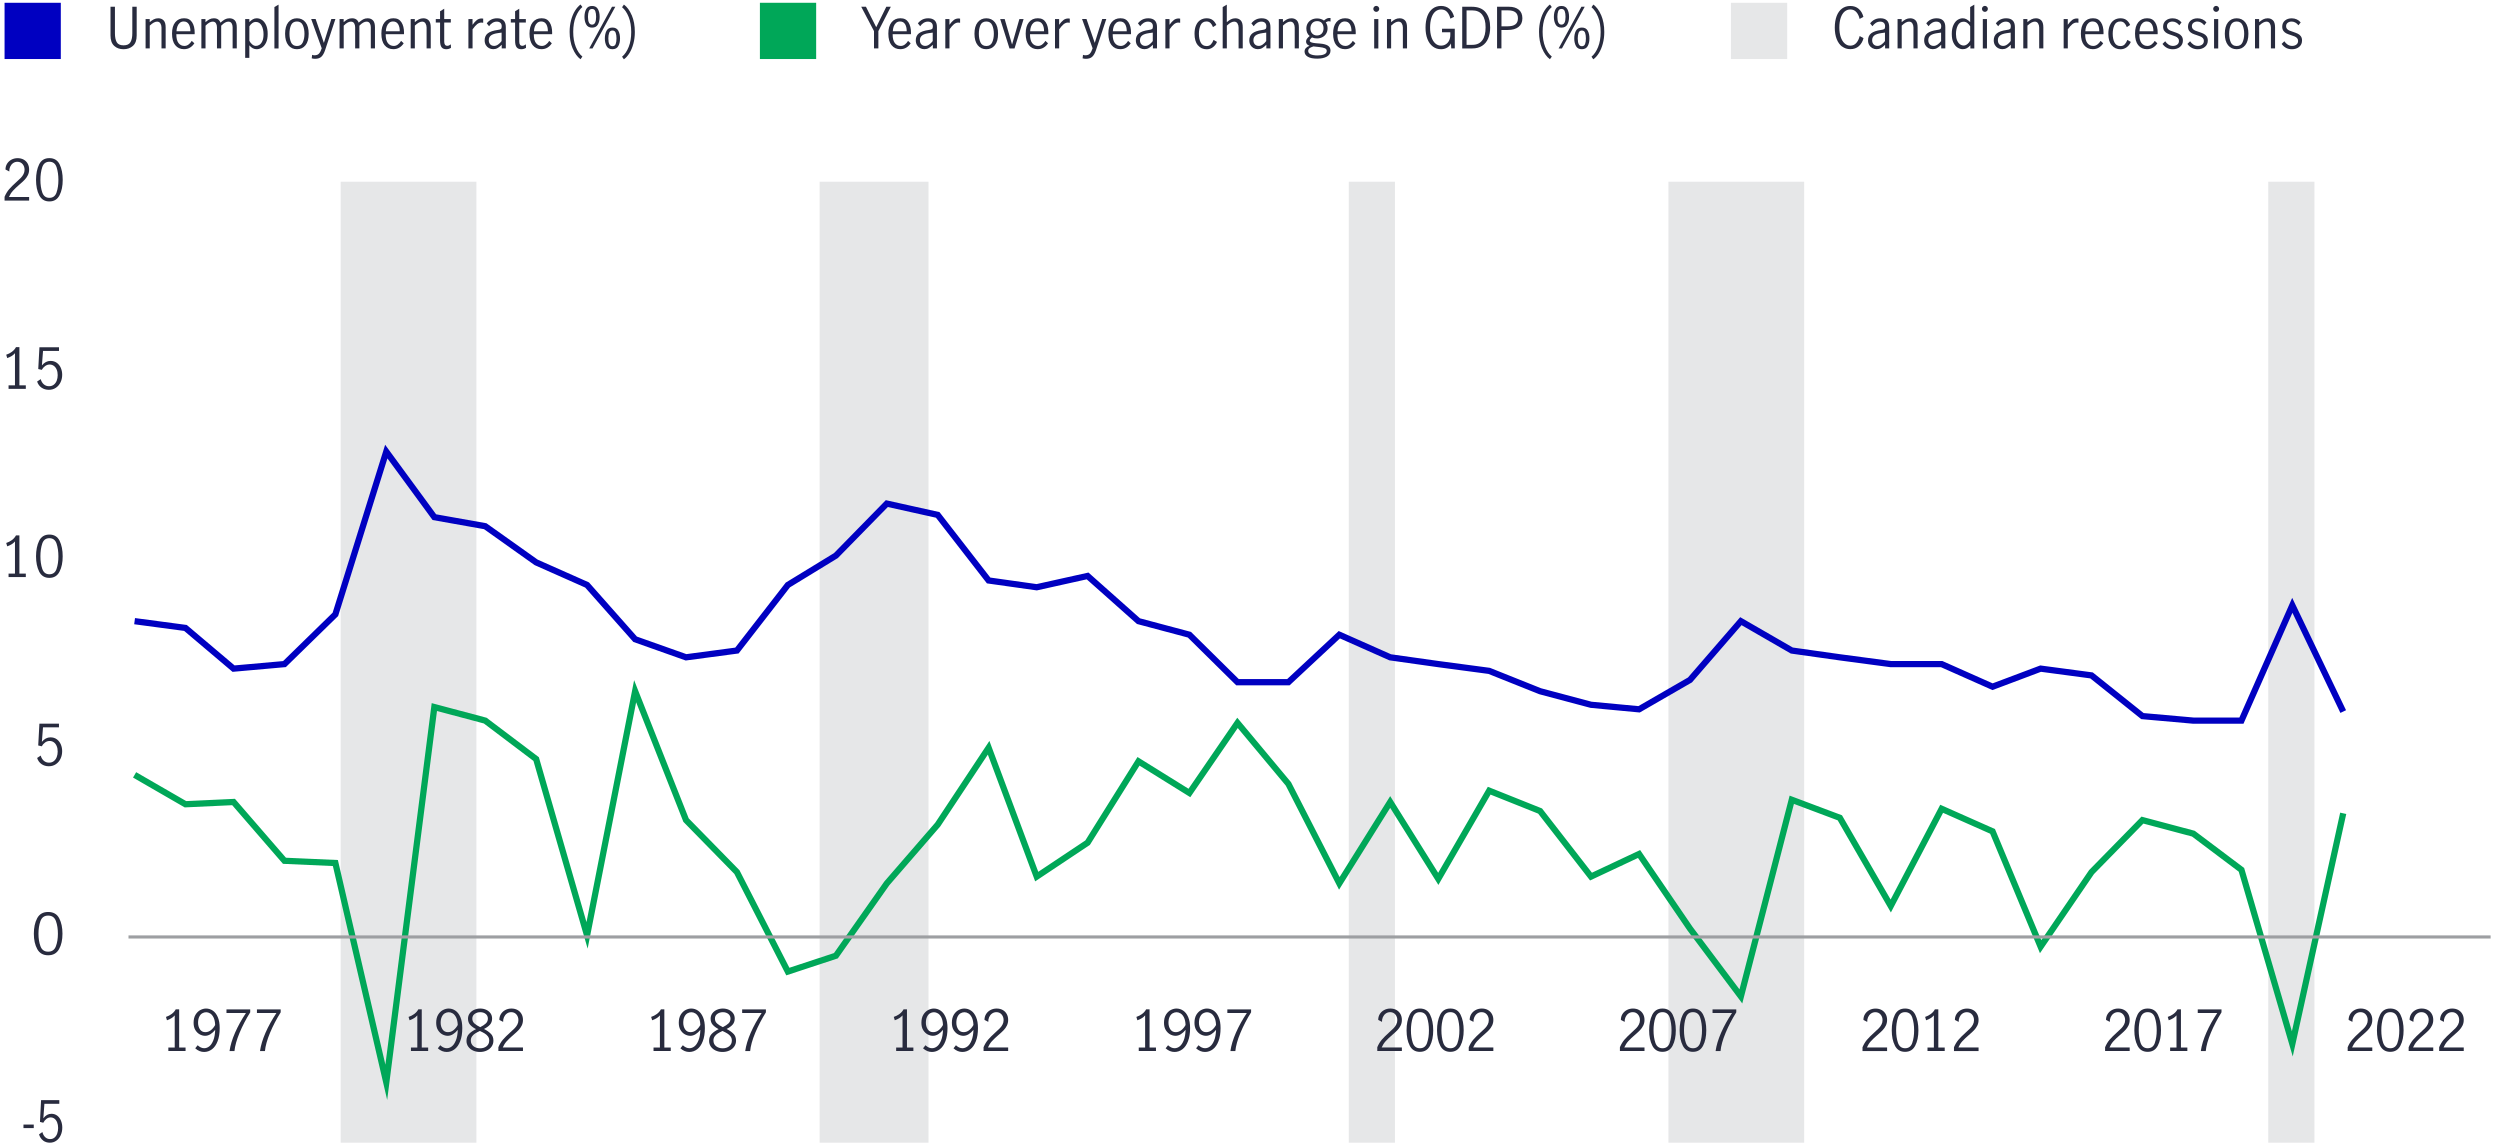 <?xml version="1.0" encoding="UTF-8"?><svg xmlns="http://www.w3.org/2000/svg" viewBox="0 0 800 367.38"><defs><style>.cls-1,.cls-2,.cls-3,.cls-4{fill:none;}.cls-2{stroke:#9d9fa2;stroke-linejoin:round;}.cls-5{fill:#00a758;}.cls-6{fill:#0000c1;}.cls-7{fill:#e6e7e8;}.cls-8{fill:#282b3e;}.cls-3{stroke:#00a758;}.cls-3,.cls-4{stroke-miterlimit:10;stroke-width:2px;}.cls-4{stroke:#0000c1;}</style></defs><g id="Chart_2"><rect class="cls-7" x="109.02" y="58.15" width="43.43" height="307.51"/><rect class="cls-7" x="533.9" y="58.15" width="43.43" height="307.51"/><rect class="cls-7" x="262.28" y="58.15" width="34.84" height="307.51"/><rect class="cls-7" x="431.61" y="58.15" width="14.78" height="307.51"/><rect class="cls-7" x="725.84" y="58.15" width="14.78" height="307.51"/><g><rect class="cls-1" x="33.56" y="62.41" width="740.25" height="295.15"/><polyline class="cls-4" points="43.07 198.77 59.35 200.94 74.74 213.96 91.03 212.51 107.32 196.6 123.61 144.51 138.99 165.49 155.28 168.39 171.57 179.96 187.86 187.19 203.24 204.56 219.53 210.34 235.82 208.17 252.11 187.19 267.49 177.79 283.78 161.15 300.07 164.77 316.36 185.75 331.75 187.92 348.03 184.3 364.32 198.77 380.61 203.11 396 218.3 412.29 218.3 428.58 203.11 444.86 210.34 460.25 212.51 476.54 214.68 492.83 221.19 509.12 225.53 524.5 226.98 540.79 217.58 557.08 198.77 573.37 208.17 588.75 210.34 605.04 212.51 621.33 212.51 637.62 219.75 653 213.96 669.29 216.13 685.58 229.15 701.87 230.6 717.26 230.6 733.54 193.7 749.83 227.7"/><polyline class="cls-3" points="43.07 247.96 59.35 257.36 74.74 256.64 91.03 275.45 107.32 276.17 123.61 346.34 138.99 226.26 155.28 230.6 171.57 242.9 187.86 299.32 203.24 221.19 219.53 262.43 235.82 279.07 252.11 310.9 267.49 305.83 283.78 282.68 300.07 263.87 316.36 239.28 331.75 280.51 348.03 269.66 364.32 243.62 380.61 253.75 396 231.32 412.29 250.85 428.58 282.68 444.86 256.64 460.25 281.24 476.54 253.02 492.83 259.53 509.12 280.51 524.5 273.28 540.79 297.15 557.08 318.85 573.37 255.92 588.75 261.7 605.04 289.92 621.33 258.81 637.62 266.04 653 302.94 669.29 279.07 685.58 262.43 701.87 266.77 717.26 278.34 733.54 334.04 749.83 260.26"/></g></g><g id="Chart_1"><g><path class="cls-8" d="M2.94,60.54c.59-.68,1.35-1.44,2.28-2.27,.61-.54,1.09-.99,1.44-1.35,.35-.36,.64-.76,.86-1.19,.23-.43,.34-.9,.34-1.4,0-.72-.21-1.33-.63-1.82-.42-.49-.98-.74-1.67-.74-.53,0-.99,.15-1.39,.44-.4,.29-.71,.68-.92,1.15-.21,.47-.3,.98-.28,1.52l-1.21-.63c-.01-.67,.15-1.28,.49-1.84,.34-.55,.8-.99,1.39-1.31s1.26-.49,1.99-.49,1.41,.16,1.97,.48c.56,.32,.98,.75,1.28,1.3,.29,.55,.44,1.17,.44,1.85s-.14,1.28-.41,1.83c-.28,.55-.62,1.03-1.03,1.46-.41,.43-.97,.94-1.67,1.54-.85,.73-1.54,1.39-2.07,1.97-.53,.58-.95,1.25-1.28,2.01h6.46v1.15H1.46v-1.22c.4-.95,.89-1.76,1.48-2.45Z"/><path class="cls-8" d="M12.55,62.48c-.68-1.32-1.02-2.96-1.02-4.91s.33-3.62,.99-4.96c.66-1.34,1.75-2.01,3.28-2.01s2.63,.67,3.29,2.01c.65,1.34,.98,2.99,.98,4.96s-.34,3.59-1.02,4.91c-.68,1.32-1.76,1.98-3.25,1.98s-2.57-.66-3.25-1.98Zm5.55-.91c.4-1.16,.59-2.49,.59-4s-.2-2.87-.58-4.05c-.39-1.18-1.16-1.76-2.31-1.76s-1.91,.59-2.29,1.76c-.39,1.18-.58,2.53-.58,4.05s.2,2.85,.59,4c.4,1.16,1.16,1.74,2.29,1.74s1.91-.58,2.3-1.74Z"/></g><g><path class="cls-8" d="M4.79,123.32v-10.3c-.56,.67-1.39,1.19-2.48,1.57l-.32-1.08c.67-.22,1.28-.53,1.84-.95s.98-.9,1.28-1.47h1.1v12.22h2.05v1.12H2.74v-1.12h2.05Z"/><path class="cls-8" d="M13.28,124.04c-.66-.46-1.13-1.11-1.4-1.95l1.15-.77c.18,.7,.51,1.25,.98,1.66,.47,.41,1.03,.61,1.67,.61s1.13-.17,1.55-.5c.42-.34,.73-.77,.93-1.31,.2-.54,.3-1.12,.3-1.73,0-.7-.11-1.3-.34-1.82-.23-.52-.54-.91-.93-1.18-.39-.27-.83-.4-1.3-.4-.53,0-1.01,.16-1.46,.49-.44,.32-.8,.73-1.06,1.22l-1.13-.27,.38-6.97h6.26v1.17h-5.11l-.36,4.64c.78-.96,1.7-1.44,2.75-1.44,.79,0,1.47,.21,2.03,.62,.56,.41,.99,.96,1.28,1.64,.29,.68,.43,1.4,.43,2.17,0,.86-.17,1.67-.52,2.4-.35,.74-.85,1.33-1.49,1.76-.65,.44-1.4,.66-2.27,.66s-1.66-.23-2.32-.69Z"/></g><path class="cls-8" d="M13.28,244.5c-.66-.46-1.13-1.11-1.4-1.95l1.15-.77c.18,.7,.51,1.25,.98,1.66,.47,.41,1.03,.61,1.67,.61s1.13-.17,1.55-.5c.42-.34,.73-.77,.93-1.31s.3-1.12,.3-1.73c0-.7-.11-1.3-.34-1.82-.23-.52-.54-.91-.93-1.18-.39-.27-.83-.4-1.31-.4-.53,0-1.01,.16-1.46,.49-.44,.32-.8,.73-1.06,1.22l-1.13-.27,.38-6.97h6.26v1.17h-5.11l-.36,4.64c.78-.96,1.7-1.44,2.75-1.44,.79,0,1.47,.21,2.03,.62,.56,.41,.99,.96,1.28,1.64,.29,.68,.43,1.4,.43,2.17,0,.86-.17,1.67-.52,2.4-.35,.74-.85,1.33-1.49,1.76-.65,.44-1.4,.66-2.27,.66s-1.66-.23-2.32-.69Z"/><g><path class="cls-8" d="M4.79,183.56v-10.3c-.56,.67-1.39,1.19-2.48,1.57l-.32-1.08c.67-.22,1.28-.53,1.84-.95,.55-.41,.98-.9,1.28-1.47h1.1v12.22h2.05v1.12H2.74v-1.12h2.05Z"/><path class="cls-8" d="M12.55,182.94c-.68-1.32-1.02-2.96-1.02-4.91s.33-3.62,.99-4.96c.66-1.34,1.75-2.01,3.28-2.01s2.63,.67,3.28,2.01c.65,1.34,.98,2.99,.98,4.96s-.34,3.59-1.02,4.91c-.68,1.32-1.76,1.98-3.25,1.98s-2.57-.66-3.25-1.98Zm5.55-.91c.4-1.16,.59-2.49,.59-4s-.2-2.87-.58-4.05c-.39-1.18-1.16-1.76-2.31-1.76s-1.91,.59-2.29,1.76c-.39,1.18-.58,2.53-.58,4.05s.2,2.85,.59,4c.4,1.16,1.16,1.74,2.29,1.74s1.91-.58,2.3-1.74Z"/></g><g><path class="cls-8" d="M7.51,359.86h3.29v1.13h-3.29v-1.13Z"/><path class="cls-8" d="M13.8,364.96c-.62-.46-1.05-1.11-1.31-1.95l1.07-.77c.17,.7,.47,1.25,.91,1.66,.44,.41,.96,.61,1.55,.61s1.05-.17,1.44-.5c.39-.34,.68-.77,.86-1.31s.28-1.12,.28-1.73c0-.7-.11-1.3-.32-1.82-.21-.52-.5-.91-.86-1.18-.36-.27-.77-.4-1.22-.4-.49,0-.95,.16-1.36,.49-.41,.32-.74,.73-.99,1.22l-1.06-.27,.35-6.97h5.84v1.17h-4.77l-.34,4.64c.73-.96,1.58-1.44,2.57-1.44,.74,0,1.37,.21,1.9,.62,.53,.41,.92,.96,1.19,1.64,.27,.68,.4,1.4,.4,2.17,0,.86-.16,1.67-.49,2.4-.32,.74-.79,1.33-1.39,1.76-.6,.44-1.31,.66-2.11,.66s-1.55-.23-2.16-.69Z"/></g><g><path class="cls-8" d="M519.86,332.66c.59-.68,1.35-1.44,2.28-2.27,.61-.54,1.09-.99,1.44-1.35,.35-.36,.64-.76,.86-1.19,.23-.43,.34-.9,.34-1.4,0-.72-.21-1.33-.63-1.82s-.98-.74-1.67-.74c-.53,0-.99,.15-1.39,.44-.4,.29-.71,.68-.92,1.15-.21,.47-.3,.98-.28,1.52l-1.21-.63c-.01-.67,.15-1.28,.49-1.84s.8-.99,1.39-1.31c.59-.32,1.26-.49,1.99-.49s1.41,.16,1.97,.48c.56,.32,.98,.75,1.28,1.31s.44,1.17,.44,1.85-.14,1.28-.41,1.83c-.28,.55-.62,1.03-1.03,1.46s-.97,.94-1.67,1.54c-.85,.73-1.54,1.39-2.07,1.97s-.95,1.25-1.28,2.01h6.46v1.15h-7.87v-1.22c.4-.95,.89-1.76,1.48-2.45Z"/><path class="cls-8" d="M528.75,334.61c-.68-1.32-1.02-2.96-1.02-4.91s.33-3.62,.99-4.96,1.75-2.01,3.28-2.01,2.63,.67,3.28,2.01c.65,1.34,.98,2.99,.98,4.96s-.34,3.59-1.02,4.91c-.68,1.32-1.76,1.98-3.25,1.98s-2.57-.66-3.25-1.98Zm5.55-.91c.4-1.16,.59-2.49,.59-4s-.2-2.87-.58-4.05c-.39-1.18-1.16-1.76-2.31-1.76s-1.91,.59-2.29,1.76c-.39,1.18-.58,2.53-.58,4.05s.2,2.85,.59,4c.4,1.16,1.16,1.74,2.29,1.74s1.91-.58,2.3-1.74Z"/><path class="cls-8" d="M538.5,334.61c-.68-1.32-1.02-2.96-1.02-4.91s.33-3.62,.99-4.96,1.75-2.01,3.28-2.01,2.63,.67,3.28,2.01c.65,1.34,.98,2.99,.98,4.96s-.34,3.59-1.02,4.91c-.68,1.32-1.76,1.98-3.25,1.98s-2.57-.66-3.25-1.98Zm5.55-.91c.4-1.16,.59-2.49,.59-4s-.2-2.87-.58-4.05c-.39-1.18-1.16-1.76-2.31-1.76s-1.91,.59-2.29,1.76c-.39,1.18-.58,2.53-.58,4.05s.2,2.85,.59,4c.4,1.16,1.16,1.74,2.29,1.74s1.91-.58,2.3-1.74Z"/><path class="cls-8" d="M550.76,330.46c.93-2.12,2.09-4.21,3.48-6.29h-6.23v-1.17h7.6v.94c-1.33,2.12-2.47,4.31-3.41,6.56s-1.48,4.2-1.63,5.84h-1.58c.25-1.8,.84-3.76,1.77-5.88Z"/></g><g><path class="cls-8" d="M442.22,332.66c.59-.68,1.35-1.44,2.28-2.27,.61-.54,1.09-.99,1.44-1.35,.35-.36,.64-.76,.86-1.19,.23-.43,.34-.9,.34-1.4,0-.72-.21-1.33-.63-1.82s-.98-.74-1.67-.74c-.53,0-.99,.15-1.4,.44-.4,.29-.71,.68-.92,1.15-.21,.47-.3,.98-.28,1.52l-1.21-.63c-.01-.67,.15-1.28,.49-1.84s.8-.99,1.4-1.31c.59-.32,1.26-.49,1.99-.49s1.41,.16,1.97,.48c.56,.32,.98,.75,1.28,1.31s.44,1.17,.44,1.85-.14,1.28-.41,1.83c-.28,.55-.62,1.03-1.03,1.46-.41,.43-.97,.94-1.67,1.54-.85,.73-1.54,1.39-2.07,1.97-.53,.58-.95,1.25-1.28,2.01h6.46v1.15h-7.87v-1.22c.4-.95,.89-1.76,1.48-2.45Z"/><path class="cls-8" d="M451.12,334.61c-.68-1.32-1.02-2.96-1.02-4.91s.33-3.62,.99-4.96c.66-1.34,1.75-2.01,3.28-2.01s2.63,.67,3.28,2.01c.65,1.34,.98,2.99,.98,4.96s-.34,3.59-1.02,4.91c-.68,1.32-1.76,1.98-3.25,1.98s-2.57-.66-3.25-1.98Zm5.55-.91c.4-1.16,.59-2.49,.59-4s-.2-2.87-.58-4.05c-.39-1.18-1.16-1.76-2.31-1.76s-1.91,.59-2.29,1.76c-.39,1.18-.58,2.53-.58,4.05s.2,2.85,.59,4,1.16,1.74,2.29,1.74,1.91-.58,2.3-1.74Z"/><path class="cls-8" d="M460.87,334.61c-.68-1.32-1.02-2.96-1.02-4.91s.33-3.62,.99-4.96c.66-1.34,1.75-2.01,3.28-2.01s2.63,.67,3.28,2.01c.65,1.34,.98,2.99,.98,4.96s-.34,3.59-1.02,4.91c-.68,1.32-1.76,1.98-3.25,1.98s-2.57-.66-3.25-1.98Zm5.55-.91c.4-1.16,.59-2.49,.59-4s-.2-2.87-.58-4.05c-.39-1.18-1.16-1.76-2.31-1.76s-1.91,.59-2.29,1.76c-.39,1.18-.58,2.53-.58,4.05s.2,2.85,.59,4,1.16,1.74,2.29,1.74,1.91-.58,2.3-1.74Z"/><path class="cls-8" d="M471.49,332.66c.59-.68,1.35-1.44,2.28-2.27,.61-.54,1.09-.99,1.44-1.35,.35-.36,.64-.76,.86-1.19,.23-.43,.34-.9,.34-1.4,0-.72-.21-1.33-.63-1.82s-.98-.74-1.67-.74c-.53,0-.99,.15-1.4,.44-.4,.29-.71,.68-.92,1.15-.21,.47-.3,.98-.28,1.52l-1.21-.63c-.01-.67,.15-1.28,.49-1.84s.8-.99,1.4-1.31c.59-.32,1.26-.49,1.99-.49s1.41,.16,1.97,.48c.56,.32,.98,.75,1.28,1.31s.44,1.17,.44,1.85-.14,1.28-.41,1.83c-.28,.55-.62,1.03-1.03,1.46-.41,.43-.97,.94-1.67,1.54-.85,.73-1.54,1.39-2.07,1.97-.53,.58-.95,1.25-1.28,2.01h6.46v1.15h-7.87v-1.22c.4-.95,.89-1.76,1.48-2.45Z"/></g><g><path class="cls-8" d="M366.44,335.22v-10.3c-.56,.67-1.39,1.19-2.48,1.57l-.32-1.08c.67-.22,1.28-.53,1.84-.95,.55-.41,.98-.9,1.28-1.47h1.1v12.22h2.05v1.12h-5.51v-1.12h2.05Z"/><path class="cls-8" d="M373.01,335.45l.77-.97c.68,.64,1.38,.95,2.09,.95,.56,0,1.1-.19,1.61-.58,.51-.39,.94-1.03,1.3-1.91,.36-.88,.56-2.01,.61-3.39-.47,.59-.98,1.05-1.53,1.4-.55,.34-1.12,.51-1.69,.51-.54,0-1.09-.14-1.66-.43-.56-.29-1.04-.74-1.44-1.37s-.59-1.42-.59-2.38c0-1.04,.21-1.91,.63-2.59,.42-.68,.94-1.18,1.55-1.49,.61-.31,1.21-.47,1.8-.47,.78,0,1.5,.22,2.16,.67,.66,.44,1.19,1.13,1.6,2.07,.41,.94,.61,2.11,.61,3.53,0,1.64-.22,3.04-.67,4.19-.44,1.15-1.04,2.01-1.8,2.58-.76,.57-1.6,.86-2.52,.86-1.03,0-1.98-.39-2.84-1.17Zm5.03-5.81c.53-.43,.98-.98,1.34-1.64-.04-1-.21-1.8-.51-2.41s-.67-1.04-1.1-1.3-.85-.38-1.27-.38c-.44,0-.86,.12-1.26,.35-.4,.23-.72,.61-.96,1.12-.25,.51-.37,1.15-.37,1.92s.2,1.5,.6,2.1c.4,.59,.97,.89,1.72,.89,.67,0,1.27-.22,1.81-.65Z"/><path class="cls-8" d="M382.76,335.45l.77-.97c.68,.64,1.38,.95,2.09,.95,.56,0,1.1-.19,1.61-.58,.51-.39,.94-1.03,1.3-1.91,.36-.88,.56-2.01,.61-3.39-.47,.59-.98,1.05-1.53,1.4-.55,.34-1.12,.51-1.69,.51-.54,0-1.09-.14-1.66-.43-.56-.29-1.04-.74-1.44-1.37s-.59-1.42-.59-2.38c0-1.04,.21-1.91,.63-2.59,.42-.68,.94-1.18,1.55-1.49,.61-.31,1.21-.47,1.8-.47,.78,0,1.5,.22,2.16,.67,.66,.44,1.19,1.13,1.6,2.07,.41,.94,.61,2.11,.61,3.53,0,1.64-.22,3.04-.67,4.19-.44,1.15-1.04,2.01-1.8,2.58-.76,.57-1.6,.86-2.52,.86-1.03,0-1.98-.39-2.84-1.17Zm5.03-5.81c.53-.43,.98-.98,1.34-1.64-.04-1-.21-1.8-.51-2.41s-.67-1.04-1.1-1.3-.85-.38-1.27-.38c-.44,0-.86,.12-1.26,.35-.4,.23-.72,.61-.96,1.12-.25,.51-.37,1.15-.37,1.92s.2,1.5,.6,2.1c.4,.59,.97,.89,1.72,.89,.67,0,1.27-.22,1.81-.65Z"/><path class="cls-8" d="M395.5,330.46c.93-2.12,2.09-4.21,3.48-6.29h-6.23v-1.17h7.6v.94c-1.33,2.12-2.47,4.31-3.41,6.56-.94,2.25-1.48,4.2-1.63,5.84h-1.58c.25-1.8,.84-3.76,1.77-5.88Z"/></g><g><path class="cls-8" d="M288.81,335.22v-10.3c-.56,.67-1.39,1.19-2.48,1.57l-.32-1.08c.67-.22,1.28-.53,1.84-.95,.55-.41,.98-.9,1.28-1.47h1.1v12.22h2.05v1.12h-5.51v-1.12h2.05Z"/><path class="cls-8" d="M295.38,335.45l.77-.97c.68,.64,1.38,.95,2.09,.95,.56,0,1.1-.19,1.61-.58,.51-.39,.95-1.03,1.3-1.91,.36-.88,.56-2.01,.61-3.39-.47,.59-.98,1.05-1.53,1.4-.55,.34-1.12,.51-1.69,.51-.54,0-1.09-.14-1.66-.43-.56-.29-1.04-.74-1.44-1.37-.4-.62-.59-1.42-.59-2.38,0-1.04,.21-1.91,.63-2.59,.42-.68,.94-1.18,1.55-1.49,.61-.31,1.21-.47,1.8-.47,.78,0,1.5,.22,2.16,.67,.66,.44,1.19,1.13,1.6,2.07,.41,.94,.61,2.11,.61,3.53,0,1.64-.22,3.04-.67,4.19-.44,1.15-1.04,2.01-1.8,2.58-.76,.57-1.6,.86-2.52,.86-1.03,0-1.98-.39-2.84-1.17Zm5.03-5.81c.53-.43,.98-.98,1.34-1.64-.04-1-.21-1.8-.51-2.41-.31-.61-.67-1.04-1.1-1.3s-.85-.38-1.27-.38c-.44,0-.86,.12-1.26,.35-.4,.23-.72,.61-.96,1.12-.25,.51-.37,1.15-.37,1.92s.2,1.5,.6,2.1c.4,.59,.97,.89,1.72,.89,.67,0,1.28-.22,1.81-.65Z"/><path class="cls-8" d="M305.13,335.45l.77-.97c.68,.64,1.38,.95,2.09,.95,.56,0,1.1-.19,1.61-.58,.51-.39,.95-1.03,1.3-1.91,.36-.88,.56-2.01,.61-3.39-.47,.59-.98,1.05-1.53,1.4-.55,.34-1.12,.51-1.69,.51-.54,0-1.09-.14-1.66-.43-.56-.29-1.04-.74-1.44-1.37-.4-.62-.59-1.42-.59-2.38,0-1.04,.21-1.91,.63-2.59,.42-.68,.94-1.18,1.55-1.49,.61-.31,1.21-.47,1.8-.47,.78,0,1.5,.22,2.16,.67,.66,.44,1.19,1.13,1.6,2.07,.41,.94,.61,2.11,.61,3.53,0,1.64-.22,3.04-.67,4.19-.44,1.15-1.04,2.01-1.8,2.58-.76,.57-1.6,.86-2.52,.86-1.03,0-1.98-.39-2.84-1.17Zm5.03-5.81c.53-.43,.98-.98,1.34-1.64-.04-1-.21-1.8-.51-2.41-.31-.61-.67-1.04-1.1-1.3s-.85-.38-1.27-.38c-.44,0-.86,.12-1.26,.35-.4,.23-.72,.61-.96,1.12-.25,.51-.37,1.15-.37,1.92s.2,1.5,.6,2.1c.4,.59,.97,.89,1.72,.89,.67,0,1.28-.22,1.81-.65Z"/><path class="cls-8" d="M316.23,332.66c.59-.68,1.35-1.44,2.28-2.27,.61-.54,1.09-.99,1.44-1.35s.64-.76,.86-1.19c.23-.43,.34-.9,.34-1.4,0-.72-.21-1.33-.63-1.82s-.98-.74-1.67-.74c-.53,0-.99,.15-1.4,.44s-.71,.68-.92,1.15c-.21,.47-.3,.98-.28,1.52l-1.21-.63c-.01-.67,.15-1.28,.49-1.84s.8-.99,1.4-1.31c.59-.32,1.26-.49,1.99-.49s1.41,.16,1.97,.48c.56,.32,.98,.75,1.28,1.31s.44,1.17,.44,1.85-.14,1.28-.41,1.83-.62,1.03-1.03,1.46c-.41,.43-.97,.94-1.67,1.54-.85,.73-1.54,1.39-2.07,1.97-.53,.58-.95,1.25-1.28,2.01h6.46v1.15h-7.87v-1.22c.4-.95,.89-1.76,1.49-2.45Z"/></g><g><path class="cls-8" d="M211.17,335.22v-10.3c-.56,.67-1.39,1.19-2.48,1.57l-.32-1.08c.67-.22,1.28-.53,1.84-.95,.55-.41,.98-.9,1.28-1.47h1.1v12.22h2.05v1.12h-5.51v-1.12h2.05Z"/><path class="cls-8" d="M217.74,335.45l.77-.97c.68,.64,1.38,.95,2.09,.95,.56,0,1.1-.19,1.61-.58,.51-.39,.94-1.03,1.3-1.91,.36-.88,.56-2.01,.61-3.39-.47,.59-.98,1.05-1.53,1.4-.55,.34-1.12,.51-1.69,.51-.54,0-1.09-.14-1.66-.43-.56-.29-1.04-.74-1.44-1.37s-.59-1.42-.59-2.38c0-1.04,.21-1.91,.63-2.59,.42-.68,.94-1.18,1.55-1.49,.61-.31,1.21-.47,1.8-.47,.78,0,1.5,.22,2.16,.67,.66,.44,1.19,1.13,1.6,2.07,.41,.94,.61,2.11,.61,3.53,0,1.64-.22,3.04-.67,4.19-.44,1.15-1.04,2.01-1.8,2.58-.76,.57-1.6,.86-2.52,.86-1.03,0-1.98-.39-2.84-1.17Zm5.03-5.81c.53-.43,.98-.98,1.34-1.64-.04-1-.21-1.8-.51-2.41s-.67-1.04-1.1-1.3-.85-.38-1.27-.38c-.44,0-.86,.12-1.26,.35-.4,.23-.72,.61-.96,1.12-.25,.51-.37,1.15-.37,1.92s.2,1.5,.6,2.1c.4,.59,.97,.89,1.72,.89,.67,0,1.27-.22,1.81-.65Z"/><path class="cls-8" d="M234.74,330.83c.53,.55,.79,1.28,.79,2.18,0,.71-.19,1.33-.57,1.88-.38,.55-.9,.97-1.56,1.28s-1.39,.46-2.2,.46-1.5-.15-2.15-.44c-.65-.29-1.17-.71-1.56-1.25-.38-.54-.58-1.16-.58-1.85,0-.91,.27-1.65,.8-2.21,.53-.56,1.29-1.08,2.26-1.56-.82-.42-1.45-.89-1.9-1.4s-.67-1.16-.67-1.95c0-.64,.18-1.2,.55-1.7,.37-.5,.85-.88,1.45-1.14s1.24-.4,1.91-.4,1.31,.13,1.89,.39c.58,.26,1.04,.63,1.39,1.11,.35,.48,.52,1.05,.52,1.71,0,.79-.23,1.44-.68,1.95-.46,.51-1.09,.97-1.91,1.38,.95,.49,1.69,1.01,2.21,1.57Zm-1.4,3.97c.56-.44,.85-1.05,.85-1.84,0-.5-.13-.94-.4-1.3-.26-.36-.6-.67-1-.92-.4-.25-.93-.53-1.59-.83-.62,.29-1.13,.56-1.53,.81s-.72,.56-.98,.93c-.26,.37-.39,.8-.39,1.29,0,.79,.28,1.41,.85,1.85,.56,.44,1.27,.67,2.11,.67s1.52-.22,2.09-.66Zm-3.92-7.32c.43,.4,1.06,.8,1.89,1.21,.79-.4,1.4-.8,1.82-1.21,.42-.41,.63-.92,.63-1.53s-.23-1.12-.69-1.49-1.05-.56-1.75-.56-1.26,.18-1.77,.54c-.51,.36-.77,.86-.77,1.51s.22,1.13,.65,1.53Z"/><path class="cls-8" d="M240.24,330.46c.93-2.12,2.09-4.21,3.48-6.29h-6.23v-1.17h7.6v.94c-1.33,2.12-2.47,4.31-3.41,6.56-.94,2.25-1.48,4.2-1.63,5.84h-1.58c.25-1.8,.84-3.76,1.77-5.88Z"/></g><g><path class="cls-8" d="M133.54,335.22v-10.3c-.56,.67-1.39,1.19-2.48,1.57l-.32-1.08c.67-.22,1.28-.53,1.84-.95s.98-.9,1.28-1.47h1.1v12.22h2.05v1.12h-5.51v-1.12h2.05Z"/><path class="cls-8" d="M140.11,335.45l.77-.97c.68,.64,1.38,.95,2.09,.95,.56,0,1.1-.19,1.61-.58,.51-.39,.94-1.03,1.3-1.91,.36-.88,.56-2.01,.61-3.39-.47,.59-.98,1.05-1.53,1.4-.55,.34-1.12,.51-1.69,.51-.54,0-1.09-.14-1.66-.43-.56-.29-1.04-.74-1.44-1.37-.4-.62-.59-1.42-.59-2.38,0-1.04,.21-1.91,.63-2.59,.42-.68,.94-1.18,1.55-1.49,.61-.31,1.21-.47,1.8-.47,.78,0,1.5,.22,2.16,.67,.66,.44,1.19,1.13,1.6,2.07,.41,.94,.61,2.11,.61,3.53,0,1.64-.22,3.04-.67,4.19-.44,1.15-1.04,2.01-1.8,2.58-.76,.57-1.6,.86-2.52,.86-1.03,0-1.98-.39-2.84-1.17Zm5.03-5.81c.53-.43,.98-.98,1.34-1.64-.04-1-.21-1.8-.51-2.41-.31-.61-.67-1.04-1.1-1.3s-.85-.38-1.27-.38c-.44,0-.86,.12-1.26,.35-.4,.23-.72,.61-.96,1.12-.25,.51-.37,1.15-.37,1.92s.2,1.5,.6,2.1c.4,.59,.97,.89,1.72,.89,.67,0,1.27-.22,1.81-.65Z"/><path class="cls-8" d="M157.1,330.83c.53,.55,.79,1.28,.79,2.18,0,.71-.19,1.33-.57,1.88-.38,.55-.9,.97-1.56,1.28s-1.39,.46-2.2,.46-1.5-.15-2.15-.44c-.65-.29-1.17-.71-1.56-1.25s-.58-1.16-.58-1.85c0-.91,.27-1.65,.8-2.21,.53-.56,1.29-1.08,2.26-1.56-.82-.42-1.45-.89-1.9-1.4s-.67-1.16-.67-1.95c0-.64,.18-1.2,.55-1.7,.37-.5,.85-.88,1.45-1.14,.6-.26,1.24-.4,1.91-.4s1.31,.13,1.89,.39,1.04,.63,1.39,1.11c.35,.48,.52,1.05,.52,1.71,0,.79-.23,1.44-.68,1.95-.46,.51-1.09,.97-1.91,1.38,.95,.49,1.69,1.01,2.21,1.57Zm-1.4,3.97c.56-.44,.85-1.05,.85-1.84,0-.5-.13-.94-.4-1.3-.26-.36-.6-.67-1-.92s-.93-.53-1.59-.83c-.62,.29-1.13,.56-1.53,.81-.4,.25-.72,.56-.98,.93-.26,.37-.39,.8-.39,1.29,0,.79,.28,1.41,.85,1.85,.56,.44,1.27,.67,2.11,.67s1.52-.22,2.09-.66Zm-3.92-7.32c.43,.4,1.06,.8,1.89,1.21,.79-.4,1.4-.8,1.82-1.21,.42-.41,.63-.92,.63-1.53s-.23-1.12-.69-1.49-1.05-.56-1.75-.56-1.26,.18-1.77,.54c-.51,.36-.77,.86-.77,1.51s.22,1.13,.65,1.53Z"/><path class="cls-8" d="M160.97,332.66c.59-.68,1.35-1.44,2.28-2.27,.61-.54,1.09-.99,1.44-1.35,.35-.36,.64-.76,.86-1.19,.23-.43,.34-.9,.34-1.4,0-.72-.21-1.33-.63-1.82s-.98-.74-1.67-.74c-.53,0-.99,.15-1.39,.44-.4,.29-.71,.68-.92,1.15-.21,.47-.3,.98-.28,1.52l-1.21-.63c-.01-.67,.15-1.28,.49-1.84s.8-.99,1.39-1.31c.59-.32,1.26-.49,1.99-.49s1.41,.16,1.97,.48c.56,.32,.98,.75,1.28,1.31s.44,1.17,.44,1.85-.14,1.28-.41,1.83c-.28,.55-.62,1.03-1.03,1.46s-.97,.94-1.67,1.54c-.85,.73-1.54,1.39-2.07,1.97s-.95,1.25-1.28,2.01h6.46v1.15h-7.87v-1.22c.4-.95,.89-1.76,1.48-2.45Z"/></g><g><path class="cls-8" d="M55.91,335.22v-10.3c-.56,.67-1.39,1.19-2.48,1.57l-.32-1.08c.67-.22,1.28-.53,1.84-.95s.98-.9,1.28-1.47h1.1v12.22h2.05v1.12h-5.51v-1.12h2.05Z"/><path class="cls-8" d="M62.48,335.45l.77-.97c.68,.64,1.38,.95,2.09,.95,.56,0,1.1-.19,1.61-.58,.51-.39,.94-1.03,1.3-1.91,.36-.88,.56-2.01,.61-3.39-.47,.59-.98,1.05-1.53,1.4-.55,.34-1.12,.51-1.69,.51-.54,0-1.09-.14-1.66-.43-.56-.29-1.04-.74-1.44-1.37-.4-.62-.59-1.42-.59-2.38,0-1.04,.21-1.91,.63-2.59,.42-.68,.94-1.18,1.55-1.49,.61-.31,1.21-.47,1.8-.47,.78,0,1.5,.22,2.16,.67,.66,.44,1.19,1.13,1.6,2.07,.41,.94,.61,2.11,.61,3.53,0,1.64-.22,3.04-.67,4.19-.44,1.15-1.04,2.01-1.8,2.58-.76,.57-1.6,.86-2.52,.86-1.03,0-1.98-.39-2.84-1.17Zm5.03-5.81c.53-.43,.98-.98,1.34-1.64-.04-1-.21-1.8-.51-2.41-.31-.61-.67-1.04-1.1-1.3s-.85-.38-1.27-.38c-.44,0-.86,.12-1.26,.35-.4,.23-.72,.61-.96,1.12-.25,.51-.37,1.15-.37,1.92s.2,1.5,.6,2.1c.4,.59,.97,.89,1.72,.89,.67,0,1.27-.22,1.81-.65Z"/><path class="cls-8" d="M75.22,330.46c.93-2.12,2.09-4.21,3.48-6.29h-6.23v-1.17h7.6v.94c-1.33,2.12-2.47,4.31-3.41,6.56s-1.48,4.2-1.63,5.84h-1.58c.25-1.8,.84-3.76,1.77-5.88Z"/><path class="cls-8" d="M84.97,330.46c.93-2.12,2.09-4.21,3.48-6.29h-6.23v-1.17h7.6v.94c-1.33,2.12-2.47,4.31-3.41,6.56s-1.48,4.2-1.63,5.84h-1.58c.25-1.8,.84-3.76,1.77-5.88Z"/></g><g><path class="cls-8" d="M597.49,332.67c.59-.68,1.35-1.44,2.28-2.27,.61-.54,1.09-.99,1.44-1.35,.35-.36,.64-.76,.86-1.19,.23-.43,.34-.9,.34-1.4,0-.72-.21-1.33-.63-1.82s-.98-.74-1.67-.74c-.53,0-.99,.15-1.4,.44-.4,.29-.71,.68-.92,1.15-.21,.47-.3,.98-.28,1.52l-1.21-.63c-.01-.67,.15-1.28,.49-1.84s.8-.99,1.4-1.31c.59-.32,1.26-.49,1.99-.49s1.41,.16,1.97,.48c.56,.32,.98,.75,1.28,1.31s.44,1.17,.44,1.85-.14,1.28-.41,1.83c-.28,.55-.62,1.03-1.03,1.46-.41,.43-.97,.94-1.67,1.54-.85,.73-1.54,1.39-2.07,1.97-.53,.58-.95,1.25-1.28,2.01h6.46v1.15h-7.87v-1.22c.4-.95,.89-1.76,1.48-2.45Z"/><path class="cls-8" d="M606.38,334.61c-.68-1.32-1.02-2.96-1.02-4.91s.33-3.62,.99-4.96c.66-1.34,1.75-2.01,3.28-2.01s2.63,.67,3.28,2.01c.65,1.34,.98,2.99,.98,4.96s-.34,3.59-1.02,4.91c-.68,1.32-1.76,1.98-3.25,1.98s-2.57-.66-3.25-1.98Zm5.55-.91c.4-1.16,.59-2.49,.59-4s-.2-2.87-.58-4.05c-.39-1.18-1.16-1.76-2.31-1.76s-1.91,.59-2.29,1.76c-.39,1.18-.58,2.53-.58,4.05s.2,2.85,.59,4,1.16,1.74,2.29,1.74,1.91-.58,2.3-1.74Z"/><path class="cls-8" d="M618.84,335.22v-10.3c-.56,.67-1.39,1.19-2.48,1.57l-.32-1.08c.67-.22,1.28-.53,1.84-.95,.55-.41,.98-.9,1.28-1.47h1.1v12.22h2.05v1.12h-5.51v-1.12h2.05Z"/><path class="cls-8" d="M626.76,332.67c.59-.68,1.35-1.44,2.28-2.27,.61-.54,1.09-.99,1.44-1.35,.35-.36,.64-.76,.86-1.19,.23-.43,.34-.9,.34-1.4,0-.72-.21-1.33-.63-1.82s-.98-.74-1.67-.74c-.53,0-.99,.15-1.4,.44-.4,.29-.71,.68-.92,1.15-.21,.47-.3,.98-.28,1.52l-1.21-.63c-.01-.67,.15-1.28,.49-1.84s.8-.99,1.4-1.31c.59-.32,1.26-.49,1.99-.49s1.41,.16,1.97,.48c.56,.32,.98,.75,1.28,1.31s.44,1.17,.44,1.85-.14,1.28-.41,1.83c-.28,.55-.62,1.03-1.03,1.46-.41,.43-.97,.94-1.67,1.54-.85,.73-1.54,1.39-2.07,1.97-.53,.58-.95,1.25-1.28,2.01h6.46v1.15h-7.87v-1.22c.4-.95,.89-1.76,1.48-2.45Z"/></g><g><path class="cls-8" d="M675.12,332.66c.59-.68,1.35-1.44,2.28-2.27,.61-.54,1.09-.99,1.44-1.35,.35-.36,.64-.76,.86-1.19,.23-.43,.34-.9,.34-1.4,0-.72-.21-1.33-.63-1.82s-.98-.74-1.67-.74c-.53,0-.99,.15-1.4,.44-.4,.29-.71,.68-.92,1.15-.21,.47-.3,.98-.28,1.52l-1.21-.63c-.01-.67,.15-1.28,.49-1.84s.8-.99,1.4-1.31c.59-.32,1.26-.49,1.99-.49s1.41,.16,1.97,.48c.56,.32,.98,.75,1.28,1.31s.44,1.17,.44,1.85-.14,1.28-.41,1.83c-.28,.55-.62,1.03-1.03,1.46-.41,.43-.97,.94-1.67,1.54-.85,.73-1.54,1.39-2.07,1.97-.53,.58-.95,1.25-1.28,2.01h6.46v1.15h-7.87v-1.22c.4-.95,.89-1.76,1.48-2.45Z"/><path class="cls-8" d="M684.01,334.61c-.68-1.32-1.02-2.96-1.02-4.91s.33-3.62,.99-4.96c.66-1.34,1.75-2.01,3.28-2.01s2.63,.67,3.28,2.01c.65,1.34,.98,2.99,.98,4.96s-.34,3.59-1.02,4.91c-.68,1.32-1.76,1.98-3.25,1.98s-2.57-.66-3.25-1.98Zm5.55-.91c.4-1.16,.59-2.49,.59-4s-.2-2.87-.58-4.05c-.39-1.18-1.16-1.76-2.31-1.76s-1.91,.59-2.29,1.76c-.39,1.18-.58,2.53-.58,4.05s.2,2.85,.59,4,1.16,1.74,2.29,1.74,1.91-.58,2.3-1.74Z"/><path class="cls-8" d="M696.48,335.22v-10.3c-.56,.67-1.39,1.19-2.48,1.57l-.32-1.08c.67-.22,1.28-.53,1.84-.95,.55-.41,.98-.9,1.28-1.47h1.1v12.22h2.05v1.12h-5.51v-1.12h2.05Z"/><path class="cls-8" d="M706.03,330.46c.93-2.12,2.09-4.21,3.48-6.29h-6.23v-1.17h7.6v.94c-1.33,2.12-2.47,4.31-3.41,6.56-.94,2.25-1.48,4.2-1.63,5.84h-1.58c.25-1.8,.84-3.76,1.77-5.88Z"/></g><g><path class="cls-8" d="M752.75,332.66c.59-.68,1.35-1.44,2.28-2.27,.61-.54,1.09-.99,1.44-1.35,.35-.36,.64-.76,.86-1.19,.23-.43,.34-.9,.34-1.4,0-.72-.21-1.33-.63-1.82s-.98-.74-1.67-.74c-.53,0-.99,.15-1.4,.44-.4,.29-.71,.68-.92,1.15-.21,.47-.3,.98-.28,1.52l-1.21-.63c-.01-.67,.15-1.28,.49-1.84s.8-.99,1.4-1.31c.59-.32,1.26-.49,1.99-.49s1.41,.16,1.97,.48c.56,.32,.98,.75,1.28,1.31s.44,1.17,.44,1.85-.14,1.28-.41,1.83c-.28,.55-.62,1.03-1.03,1.46-.41,.43-.97,.94-1.67,1.54-.85,.73-1.54,1.39-2.07,1.97-.53,.58-.95,1.25-1.28,2.01h6.46v1.15h-7.87v-1.22c.4-.95,.89-1.76,1.48-2.45Z"/><path class="cls-8" d="M761.64,334.61c-.68-1.32-1.02-2.96-1.02-4.91s.33-3.62,.99-4.96c.66-1.34,1.75-2.01,3.28-2.01s2.63,.67,3.28,2.01c.65,1.34,.98,2.99,.98,4.96s-.34,3.59-1.02,4.91c-.68,1.32-1.76,1.98-3.25,1.98s-2.57-.66-3.25-1.98Zm5.55-.91c.4-1.16,.59-2.49,.59-4s-.2-2.87-.58-4.05c-.39-1.18-1.16-1.76-2.31-1.76s-1.91,.59-2.29,1.76c-.39,1.18-.58,2.53-.58,4.05s.2,2.85,.59,4,1.16,1.74,2.29,1.74,1.91-.58,2.3-1.74Z"/><path class="cls-8" d="M772.26,332.66c.59-.68,1.35-1.44,2.28-2.27,.61-.54,1.09-.99,1.44-1.35,.35-.36,.64-.76,.86-1.19,.23-.43,.34-.9,.34-1.4,0-.72-.21-1.33-.63-1.82s-.98-.74-1.67-.74c-.53,0-.99,.15-1.4,.44-.4,.29-.71,.68-.92,1.15-.21,.47-.3,.98-.28,1.52l-1.21-.63c-.01-.67,.15-1.28,.49-1.84s.8-.99,1.4-1.31c.59-.32,1.26-.49,1.99-.49s1.41,.16,1.97,.48c.56,.32,.98,.75,1.28,1.31s.44,1.17,.44,1.85-.14,1.28-.41,1.83c-.28,.55-.62,1.03-1.03,1.46-.41,.43-.97,.94-1.67,1.54-.85,.73-1.54,1.39-2.07,1.97-.53,.58-.95,1.25-1.28,2.01h6.46v1.15h-7.87v-1.22c.4-.95,.89-1.76,1.48-2.45Z"/><path class="cls-8" d="M782.02,332.66c.59-.68,1.35-1.44,2.28-2.27,.61-.54,1.09-.99,1.44-1.35,.35-.36,.64-.76,.86-1.19,.23-.43,.34-.9,.34-1.4,0-.72-.21-1.33-.63-1.82s-.98-.74-1.67-.74c-.53,0-.99,.15-1.4,.44-.4,.29-.71,.68-.92,1.15-.21,.47-.3,.98-.28,1.52l-1.21-.63c-.01-.67,.15-1.28,.49-1.84s.8-.99,1.4-1.31c.59-.32,1.26-.49,1.99-.49s1.41,.16,1.97,.48c.56,.32,.98,.75,1.28,1.31s.44,1.17,.44,1.85-.14,1.28-.41,1.83c-.28,.55-.62,1.03-1.03,1.46-.41,.43-.97,.94-1.67,1.54-.85,.73-1.54,1.39-2.07,1.97-.53,.58-.95,1.25-1.28,2.01h6.46v1.15h-7.87v-1.22c.4-.95,.89-1.76,1.48-2.45Z"/></g><rect class="cls-5" x="243.17" y=".89" width="18" height="18"/><g><path class="cls-8" d="M279.68,9.95l-4.09-7.79h1.51l3.28,6.53h.02l3.22-6.53h1.44l-3.98,7.79v5.54h-1.4v-5.54Z"/><path class="cls-8" d="M285.3,14.47c-.68-.85-1.03-2.09-1.03-3.71s.34-2.78,1.04-3.64c.69-.85,1.63-1.28,2.82-1.28s1.99,.42,2.55,1.27c.56,.85,.84,1.98,.84,3.39,0,.19,0,.34-.02,.45h-5.85c-.01,1.27,.22,2.21,.69,2.83,.47,.61,1.11,.92,1.9,.92,.47,0,.91-.15,1.32-.46s.75-.69,1.02-1.16l.83,.77c-.35,.56-.8,1.02-1.37,1.37-.56,.35-1.22,.52-1.96,.52-1.16,0-2.09-.43-2.77-1.28Zm4.34-6.7c-.35-.6-.89-.9-1.64-.9-.49,0-.91,.15-1.26,.46s-.61,.7-.77,1.18-.26,.98-.27,1.49h4.45c.01-.89-.16-1.63-.5-2.23Z"/><path class="cls-8" d="M294.43,15.41c-.41-.23-.75-.56-1-.98s-.38-.93-.38-1.52c0-.98,.34-1.73,1.01-2.25s1.73-.88,3.17-1.08c.52-.06,.86-.17,1.03-.31s.25-.44,.25-.85c0-.49-.14-.86-.43-1.12s-.68-.38-1.17-.38-.95,.14-1.38,.41c-.43,.28-.78,.63-1.07,1.06l-.74-.92c.84-1.08,1.94-1.62,3.31-1.62,.9,0,1.59,.23,2.07,.7,.48,.47,.72,1.18,.72,2.12v6.82h-1.31v-1.17c-.47,.47-.91,.82-1.32,1.06-.41,.24-.88,.36-1.39,.36s-.95-.11-1.36-.34Zm2.92-1.16c.41-.29,.79-.66,1.12-1.11v-2.7h-.04l-1.15,.16c-1.02,.14-1.76,.39-2.22,.75s-.69,.86-.69,1.52c0,.55,.15,.99,.46,1.32,.31,.33,.73,.5,1.27,.5,.42,0,.84-.15,1.25-.44Z"/><path class="cls-8" d="M303.82,6.1v1.84c.48-.68,.94-1.19,1.39-1.53s.96-.5,1.55-.5c.16,0,.31,.02,.47,.05v1.33c-.24-.05-.44-.07-.59-.07-.46,0-.9,.17-1.33,.49-.43,.33-.92,.89-1.48,1.68v6.1h-1.33V6.1h1.33Z"/><path class="cls-8" d="M312.87,14.47c-.69-.85-1.04-2.08-1.04-3.67s.34-2.82,1.04-3.67c.69-.85,1.6-1.28,2.75-1.28s2.07,.43,2.74,1.28c.68,.85,1.02,2.08,1.02,3.67s-.34,2.82-1.02,3.67c-.68,.85-1.59,1.28-2.74,1.28s-2.06-.43-2.75-1.28Zm4.63-.92c.35-.78,.53-1.7,.53-2.75s-.18-1.97-.53-2.75c-.35-.78-.98-1.17-1.88-1.17s-1.54,.39-1.88,1.16c-.34,.77-.51,1.69-.51,2.76s.17,1.99,.51,2.76c.34,.77,.97,1.16,1.88,1.16s1.53-.39,1.88-1.17Z"/><path class="cls-8" d="M320.06,6.1h1.44l2.34,8.08h.04l2.32-8.08h1.35l-2.9,9.4h-1.62l-2.97-9.4Z"/><path class="cls-8" d="M329.25,14.47c-.68-.85-1.03-2.09-1.03-3.71s.34-2.78,1.04-3.64c.69-.85,1.63-1.28,2.82-1.28s1.99,.42,2.55,1.27c.56,.85,.84,1.98,.84,3.39,0,.19,0,.34-.02,.45h-5.85c-.01,1.27,.22,2.21,.69,2.83,.47,.61,1.11,.92,1.9,.92,.47,0,.91-.15,1.32-.46s.75-.69,1.02-1.16l.83,.77c-.35,.56-.8,1.02-1.37,1.37-.56,.35-1.22,.52-1.96,.52-1.16,0-2.09-.43-2.77-1.28Zm4.34-6.7c-.35-.6-.89-.9-1.64-.9-.49,0-.91,.15-1.26,.46s-.61,.7-.77,1.18-.26,.98-.27,1.49h4.45c.01-.89-.16-1.63-.5-2.23Z"/><path class="cls-8" d="M338.92,6.1v1.84c.48-.68,.94-1.19,1.39-1.53s.96-.5,1.55-.5c.16,0,.31,.02,.47,.05v1.33c-.24-.05-.44-.07-.59-.07-.46,0-.9,.17-1.33,.49-.43,.33-.92,.89-1.48,1.68v6.1h-1.33V6.1h1.33Z"/><path class="cls-8" d="M346.43,18.68l.13-1.13c.25,.1,.5,.14,.76,.14,.66,0,1.15-.19,1.48-.58,.32-.38,.6-.94,.83-1.66l-3.37-9.36h1.42l2.63,7.61h.02l2.38-7.61h1.3l-3.31,9.99c-.31,.92-.7,1.61-1.17,2.06-.47,.45-1.15,.68-2.03,.68-.37,0-.72-.05-1.04-.14Z"/><path class="cls-8" d="M355.71,14.47c-.68-.85-1.03-2.09-1.03-3.71s.34-2.78,1.04-3.64c.69-.85,1.63-1.28,2.82-1.28s1.99,.42,2.55,1.27c.56,.85,.84,1.98,.84,3.39,0,.19,0,.34-.02,.45h-5.85c-.01,1.27,.22,2.21,.69,2.83,.47,.61,1.11,.92,1.9,.92,.47,0,.91-.15,1.32-.46s.75-.69,1.02-1.16l.83,.77c-.35,.56-.8,1.02-1.37,1.37-.56,.35-1.22,.52-1.96,.52-1.16,0-2.09-.43-2.77-1.28Zm4.34-6.7c-.35-.6-.89-.9-1.64-.9-.49,0-.91,.15-1.26,.46s-.61,.7-.77,1.18-.26,.98-.27,1.49h4.45c.01-.89-.16-1.63-.5-2.23Z"/><path class="cls-8" d="M364.85,15.41c-.41-.23-.75-.56-1-.98s-.38-.93-.38-1.52c0-.98,.34-1.73,1.01-2.25s1.73-.88,3.17-1.08c.52-.06,.86-.17,1.03-.31s.25-.44,.25-.85c0-.49-.14-.86-.43-1.12s-.68-.38-1.17-.38-.95,.14-1.38,.41c-.43,.28-.78,.63-1.07,1.06l-.74-.92c.84-1.08,1.94-1.62,3.31-1.62,.9,0,1.59,.23,2.07,.7,.48,.47,.72,1.18,.72,2.12v6.82h-1.31v-1.17c-.47,.47-.91,.82-1.32,1.06-.41,.24-.88,.36-1.39,.36s-.95-.11-1.36-.34Zm2.92-1.16c.41-.29,.79-.66,1.12-1.11v-2.7h-.04l-1.15,.16c-1.02,.14-1.76,.39-2.22,.75s-.69,.86-.69,1.52c0,.55,.15,.99,.46,1.32,.31,.33,.73,.5,1.27,.5,.42,0,.84-.15,1.25-.44Z"/><path class="cls-8" d="M374.24,6.1v1.84c.48-.68,.94-1.19,1.39-1.53s.96-.5,1.55-.5c.16,0,.31,.02,.47,.05v1.33c-.24-.05-.44-.07-.59-.07-.46,0-.9,.17-1.33,.49-.43,.33-.92,.89-1.48,1.68v6.1h-1.33V6.1h1.33Z"/><path class="cls-8" d="M383.31,14.49c-.71-.85-1.06-2.08-1.06-3.69,0-1.06,.16-1.96,.49-2.7,.32-.74,.78-1.31,1.36-1.68s1.26-.57,2.03-.57,1.42,.19,1.91,.56c.49,.37,.89,.9,1.19,1.58l-1.08,.68c-.18-.52-.44-.95-.77-1.29-.34-.34-.77-.51-1.3-.51-.89,0-1.51,.39-1.88,1.17-.37,.78-.55,1.7-.55,2.75,0,1.14,.19,2.08,.58,2.83,.38,.74,1.02,1.12,1.91,1.12,.56,0,1.02-.18,1.36-.55,.34-.37,.62-.84,.84-1.43l1.1,.65c-.3,.71-.74,1.28-1.32,1.71s-1.24,.65-1.97,.65c-1.16,0-2.1-.43-2.81-1.28Z"/><path class="cls-8" d="M392.58,1.48V7.09c.42-.37,.85-.67,1.29-.9,.44-.23,.92-.34,1.45-.34,.7,0,1.26,.23,1.7,.67,.44,.45,.66,1.2,.66,2.26v6.71h-1.33v-6.68c0-.49-.12-.93-.35-1.31-.23-.38-.59-.58-1.07-.58-.67,0-1.45,.43-2.34,1.28v7.29h-1.33V2.25l1.33-.77Z"/><path class="cls-8" d="M401.15,15.41c-.41-.23-.75-.56-1-.98s-.38-.93-.38-1.52c0-.98,.34-1.73,1.01-2.25s1.73-.88,3.17-1.08c.52-.06,.86-.17,1.03-.31s.25-.44,.25-.85c0-.49-.14-.86-.43-1.12s-.68-.38-1.17-.38-.95,.14-1.38,.41c-.43,.28-.78,.63-1.07,1.06l-.74-.92c.84-1.08,1.94-1.62,3.31-1.62,.9,0,1.59,.23,2.07,.7,.48,.47,.72,1.18,.72,2.12v6.82h-1.31v-1.17c-.47,.47-.91,.82-1.32,1.06-.41,.24-.88,.36-1.39,.36s-.95-.11-1.36-.34Zm2.92-1.16c.41-.29,.79-.66,1.12-1.11v-2.7h-.04l-1.15,.16c-1.02,.14-1.76,.39-2.22,.75s-.69,.86-.69,1.52c0,.55,.15,.99,.46,1.32,.31,.33,.73,.5,1.27,.5,.42,0,.84-.15,1.25-.44Z"/><path class="cls-8" d="M410.54,6.1v.99c.42-.37,.85-.67,1.29-.9,.44-.23,.92-.34,1.45-.34,.7,0,1.26,.23,1.7,.67,.44,.45,.66,1.2,.66,2.26v6.71h-1.33v-6.68c0-.49-.12-.93-.35-1.31-.23-.38-.59-.58-1.07-.58-.67,0-1.45,.43-2.34,1.28v7.29h-1.33V6.1h1.33Z"/><path class="cls-8" d="M425.34,6.77c-.32,0-.69,.13-1.1,.38,.38,.54,.58,1.18,.58,1.93,0,.64-.15,1.2-.45,1.69s-.71,.87-1.22,1.13c-.52,.26-1.09,.4-1.71,.4s-1.13-.11-1.6-.32c-.48,.38-.72,.74-.72,1.08,0,.38,.61,.64,1.84,.76l1.58,.13c1.04,.1,1.84,.31,2.39,.66,.55,.34,.83,.86,.83,1.56,0,.84-.38,1.48-1.15,1.93-.77,.44-1.8,.67-3.1,.67s-2.31-.2-3.01-.61c-.7-.41-1.04-.97-1.04-1.67,0-.82,.53-1.43,1.58-1.84-.36-.13-.63-.31-.82-.54-.19-.23-.28-.49-.28-.79s.08-.59,.24-.85,.46-.57,.91-.95c-.35-.28-.61-.62-.79-1.03-.18-.41-.27-.87-.27-1.36,0-.64,.15-1.2,.45-1.69,.3-.49,.71-.87,1.23-1.14,.52-.27,1.11-.4,1.76-.4,.85,0,1.58,.23,2.2,.68,.31-.28,.6-.48,.86-.62,.26-.14,.55-.21,.86-.21l.38,.02v1.12c-.14-.05-.29-.07-.43-.07Zm-5.09,8.1c-.59,.18-1,.38-1.25,.59-.25,.22-.37,.5-.37,.86,0,.48,.27,.84,.82,1.07s1.27,.35,2.19,.35c.82,0,1.51-.11,2.07-.34,.56-.23,.85-.59,.85-1.1,0-.38-.19-.66-.56-.84s-1-.31-1.87-.41l-1.87-.2Zm2.72-4.14c.37-.42,.56-.97,.56-1.66s-.17-1.24-.52-1.67c-.35-.43-.86-.64-1.53-.64s-1.2,.23-1.58,.67c-.38,.45-.57,1.01-.57,1.67s.19,1.19,.57,1.61,.88,.64,1.52,.64,1.18-.21,1.55-.63Z"/><path class="cls-8" d="M427.62,14.47c-.68-.85-1.03-2.09-1.03-3.71s.34-2.78,1.04-3.64c.69-.85,1.63-1.28,2.82-1.28s1.99,.42,2.55,1.27c.56,.85,.84,1.98,.84,3.39,0,.19,0,.34-.02,.45h-5.85c-.01,1.27,.22,2.21,.69,2.83,.47,.61,1.11,.92,1.9,.92,.47,0,.91-.15,1.32-.46s.75-.69,1.02-1.16l.83,.77c-.35,.56-.8,1.02-1.37,1.37-.56,.35-1.22,.52-1.96,.52-1.16,0-2.09-.43-2.77-1.28Zm4.34-6.7c-.35-.6-.89-.9-1.64-.9-.49,0-.91,.15-1.26,.46s-.61,.7-.77,1.18-.26,.98-.27,1.49h4.45c.01-.89-.16-1.63-.5-2.23Z"/><path class="cls-8" d="M439.74,3.51c-.19-.19-.28-.41-.28-.67s.09-.49,.28-.68c.19-.19,.41-.28,.66-.28s.47,.09,.67,.28c.19,.19,.29,.41,.29,.68s-.1,.47-.29,.67-.41,.29-.67,.29-.47-.1-.66-.29Zm0,2.59h1.33V15.5h-1.33V6.1Z"/><path class="cls-8" d="M445.15,6.1v.99c.42-.37,.85-.67,1.29-.9,.44-.23,.92-.34,1.45-.34,.7,0,1.26,.23,1.7,.67,.44,.45,.66,1.2,.66,2.26v6.71h-1.33v-6.68c0-.49-.12-.93-.35-1.31-.23-.38-.59-.58-1.07-.58-.67,0-1.45,.43-2.34,1.28v7.29h-1.33V6.1h1.33Z"/><path class="cls-8" d="M458.52,14.9c-.75-.56-1.33-1.36-1.74-2.4-.41-1.04-.61-2.26-.61-3.66s.2-2.68,.6-3.72c.4-1.04,.97-1.83,1.72-2.39,.74-.55,1.63-.83,2.66-.83s1.97,.31,2.68,.94,1.2,1.47,1.48,2.54l-1.19,.59c-.2-.86-.55-1.57-1.03-2.12-.48-.55-1.13-.82-1.96-.82-.7,0-1.31,.23-1.84,.68s-.94,1.12-1.23,1.99c-.29,.87-.44,1.91-.44,3.12s.15,2.18,.44,3.05c.29,.87,.7,1.54,1.23,2.02s1.14,.71,1.84,.71c.58,0,1.09-.14,1.54-.43,.45-.29,.8-.69,1.05-1.21s.38-1.12,.38-1.79v-.85h-2.66v-1.13h4.09v6.3h-1.13l-.09-1.6c-.29,.6-.71,1.06-1.27,1.38s-1.19,.48-1.9,.48c-1,0-1.87-.28-2.62-.85Z"/><path class="cls-8" d="M470.96,2.16c2,0,3.49,.59,4.45,1.78s1.44,2.81,1.44,4.86c0,1.33-.21,2.5-.64,3.51s-1.07,1.79-1.93,2.35-1.92,.84-3.17,.84h-3.2V2.16h3.06Zm3.37,10.74c.71-.97,1.06-2.35,1.06-4.15s-.36-3.07-1.07-4.01c-.71-.95-1.8-1.42-3.27-1.42h-1.75V14.35h1.82c1.43,0,2.5-.48,3.2-1.45Z"/><path class="cls-8" d="M482.86,2.16c1.32,0,2.37,.31,3.14,.94,.77,.62,1.16,1.54,1.16,2.75s-.41,2.11-1.22,2.76c-.82,.65-1.97,.98-3.46,.98h-2.02v5.9h-1.4V2.16h3.8Zm2.04,5.65c.56-.41,.84-1.06,.84-1.94s-.27-1.52-.81-1.94-1.34-.62-2.39-.62h-2.07v5.11h1.96c1.09,0,1.92-.2,2.47-.61Z"/><path class="cls-8" d="M493.46,15.52c-.65-1.55-.97-3.32-.97-5.33,0-1.34,.16-2.59,.47-3.75,.31-1.16,.73-2.16,1.26-3.01,.53-.85,1.12-1.51,1.76-1.99l.59,.81c-.88,.74-1.58,1.79-2.12,3.14s-.81,2.94-.81,4.78,.27,3.46,.82,4.83,1.25,2.41,2.12,3.1l-.61,.86c-1.02-.76-1.85-1.91-2.5-3.46Z"/><path class="cls-8" d="M497.8,7.84c-.37-.67-.56-1.48-.56-2.44s.18-1.81,.55-2.48c.37-.67,.99-1.01,1.88-1.01s1.51,.34,1.88,1.01c.37,.67,.55,1.5,.55,2.48s-.19,1.77-.56,2.44-1,1-1.87,1-1.5-.33-1.87-1Zm3.17-2.44c0-.73-.09-1.34-.26-1.82s-.52-.72-1.04-.72-.86,.24-1.04,.72-.27,1.09-.27,1.82c0,1.66,.44,2.48,1.31,2.48s1.3-.83,1.3-2.48Zm5.08-3.24h1.06l-7.29,13.34h-1.06l7.29-13.34Zm-1.73,12.59c-.37-.67-.56-1.48-.56-2.44s.18-1.81,.55-2.48,.99-1.01,1.88-1.01,1.52,.34,1.88,1.01c.37,.67,.55,1.5,.55,2.48s-.19,1.77-.56,2.44-1,1-1.87,1-1.5-.33-1.87-1Zm2.91-.67c.17-.47,.26-1.06,.26-1.77s-.09-1.34-.26-1.82-.52-.72-1.04-.72-.86,.24-1.04,.73c-.18,.49-.27,1.09-.27,1.81,0,1.66,.44,2.48,1.31,2.48,.52,0,.86-.24,1.04-.71Z"/><path class="cls-8" d="M512.39,4.88c.65,1.55,.98,3.33,.98,5.35,0,1.34-.16,2.6-.47,3.75-.31,1.16-.73,2.16-1.26,3.02-.53,.85-1.12,1.51-1.78,1.98l-.58-.83c.88-.74,1.58-1.79,2.12-3.13s.81-2.93,.81-4.77-.27-3.46-.82-4.83-1.25-2.41-2.11-3.1l.59-.86c1.02,.74,1.86,1.89,2.51,3.44Z"/></g><rect class="cls-7" x="553.9" y=".89" width="18" height="18"/><g><path class="cls-8" d="M589.48,14.92c-.75-.56-1.33-1.37-1.74-2.41-.41-1.04-.61-2.27-.61-3.67s.2-2.66,.6-3.71c.4-1.04,.97-1.84,1.72-2.39,.74-.55,1.63-.83,2.65-.83,1.08,0,1.98,.31,2.7,.94s1.22,1.48,1.49,2.56l-1.22,.65c-.19-.89-.53-1.61-1.03-2.18s-1.14-.85-1.94-.85c-.7,0-1.31,.23-1.84,.68s-.94,1.12-1.23,1.99c-.29,.87-.44,1.91-.44,3.12,0,1.14,.15,2.15,.44,3.02,.29,.88,.71,1.56,1.24,2.04,.53,.49,1.14,.73,1.83,.73,.79,0,1.44-.3,1.94-.89,.5-.59,.85-1.32,1.05-2.19l1.24,.68c-.28,1.07-.78,1.92-1.5,2.56-.73,.64-1.64,.96-2.73,.96-1,0-1.87-.28-2.62-.85Z"/><path class="cls-8" d="M599.15,15.41c-.41-.23-.75-.56-1-.98s-.38-.93-.38-1.52c0-.98,.34-1.73,1.01-2.25s1.73-.88,3.17-1.08c.52-.06,.86-.17,1.03-.31s.25-.44,.25-.85c0-.49-.14-.86-.43-1.12s-.68-.38-1.17-.38-.95,.14-1.38,.41c-.43,.28-.78,.63-1.07,1.06l-.74-.92c.84-1.08,1.94-1.62,3.31-1.62,.9,0,1.59,.23,2.07,.7,.48,.47,.72,1.18,.72,2.12v6.82h-1.31v-1.17c-.47,.47-.91,.82-1.32,1.06-.41,.24-.88,.36-1.39,.36s-.95-.11-1.36-.34Zm2.92-1.16c.41-.29,.79-.66,1.12-1.11v-2.7h-.04l-1.15,.16c-1.02,.14-1.76,.39-2.22,.75s-.69,.86-.69,1.52c0,.55,.15,.99,.46,1.32,.31,.33,.73,.5,1.27,.5,.42,0,.84-.15,1.25-.44Z"/><path class="cls-8" d="M608.54,6.1v.99c.42-.37,.85-.67,1.29-.9,.44-.23,.92-.34,1.45-.34,.7,0,1.26,.23,1.7,.67,.44,.45,.66,1.2,.66,2.26v6.71h-1.33v-6.68c0-.49-.12-.93-.35-1.31-.23-.38-.59-.58-1.07-.58-.67,0-1.45,.43-2.34,1.28v7.29h-1.33V6.1h1.33Z"/><path class="cls-8" d="M617.11,15.41c-.41-.23-.75-.56-1-.98s-.38-.93-.38-1.52c0-.98,.34-1.73,1.01-2.25s1.73-.88,3.17-1.08c.52-.06,.86-.17,1.03-.31s.25-.44,.25-.85c0-.49-.14-.86-.43-1.12s-.68-.38-1.17-.38-.95,.14-1.38,.41c-.43,.28-.78,.63-1.07,1.06l-.74-.92c.84-1.08,1.94-1.62,3.31-1.62,.9,0,1.59,.23,2.07,.7,.48,.47,.72,1.18,.72,2.12v6.82h-1.31v-1.17c-.47,.47-.91,.82-1.32,1.06-.41,.24-.88,.36-1.39,.36s-.95-.11-1.36-.34Zm2.92-1.16c.41-.29,.79-.66,1.12-1.11v-2.7h-.04l-1.15,.16c-1.02,.14-1.76,.39-2.22,.75s-.69,.86-.69,1.52c0,.55,.15,.99,.46,1.32,.31,.33,.73,.5,1.27,.5,.42,0,.84-.15,1.25-.44Z"/><path class="cls-8" d="M626.48,15.27c-.54-.32-.99-.84-1.36-1.57s-.55-1.67-.55-2.83,.17-2.09,.52-2.84c.35-.76,.79-1.31,1.33-1.66s1.09-.52,1.66-.52c.43,0,.84,.11,1.23,.33,.39,.22,.77,.52,1.14,.89V2.25l1.33-.77V15.5h-1.26v-1.01c-.38,.42-.76,.73-1.13,.94-.37,.21-.8,.31-1.3,.31-.54,0-1.08-.16-1.62-.48Zm3.09-1.16c.38-.32,.67-.7,.89-1.12v-4.59c-.25-.42-.55-.77-.9-1.04-.35-.27-.74-.41-1.19-.41-.84,0-1.46,.39-1.86,1.16s-.6,1.7-.6,2.76c0,.8,.12,1.48,.35,2.04,.23,.56,.54,.98,.92,1.25,.38,.28,.78,.41,1.2,.41s.82-.16,1.2-.49Z"/><path class="cls-8" d="M634.5,3.51c-.19-.19-.28-.41-.28-.67s.09-.49,.28-.68c.19-.19,.41-.28,.66-.28s.47,.09,.67,.28c.19,.19,.29,.41,.29,.68s-.1,.47-.29,.67-.41,.29-.67,.29-.47-.1-.66-.29Zm0,2.59h1.33V15.5h-1.33V6.1Z"/><path class="cls-8" d="M639.38,15.41c-.41-.23-.75-.56-1-.98s-.38-.93-.38-1.52c0-.98,.34-1.73,1.01-2.25s1.73-.88,3.17-1.08c.52-.06,.86-.17,1.03-.31s.25-.44,.25-.85c0-.49-.14-.86-.43-1.12s-.68-.38-1.17-.38-.95,.14-1.38,.41c-.43,.28-.78,.63-1.07,1.06l-.74-.92c.84-1.08,1.94-1.62,3.31-1.62,.9,0,1.59,.23,2.07,.7,.48,.47,.72,1.18,.72,2.12v6.82h-1.31v-1.17c-.47,.47-.91,.82-1.32,1.06-.41,.24-.88,.36-1.39,.36s-.95-.11-1.36-.34Zm2.92-1.16c.41-.29,.79-.66,1.12-1.11v-2.7h-.04l-1.15,.16c-1.02,.14-1.76,.39-2.22,.75s-.69,.86-.69,1.52c0,.55,.15,.99,.46,1.32,.31,.33,.73,.5,1.27,.5,.42,0,.84-.15,1.25-.44Z"/><path class="cls-8" d="M648.77,6.1v.99c.42-.37,.85-.67,1.29-.9,.44-.23,.92-.34,1.45-.34,.7,0,1.26,.23,1.7,.67,.44,.45,.66,1.2,.66,2.26v6.71h-1.33v-6.68c0-.49-.12-.93-.35-1.31-.23-.38-.59-.58-1.07-.58-.67,0-1.45,.43-2.34,1.28v7.29h-1.33V6.1h1.33Z"/><path class="cls-8" d="M661.69,6.1v1.84c.48-.68,.94-1.19,1.39-1.53s.96-.5,1.55-.5c.16,0,.31,.02,.47,.05v1.33c-.24-.05-.44-.07-.59-.07-.46,0-.9,.17-1.33,.49-.43,.33-.92,.89-1.48,1.68v6.1h-1.33V6.1h1.33Z"/><path class="cls-8" d="M666.91,14.47c-.68-.85-1.03-2.09-1.03-3.71s.34-2.78,1.04-3.64c.69-.85,1.63-1.28,2.82-1.28s1.99,.42,2.55,1.27c.56,.85,.84,1.98,.84,3.39,0,.19,0,.34-.02,.45h-5.85c-.01,1.27,.22,2.21,.69,2.83,.47,.61,1.11,.92,1.9,.92,.47,0,.91-.15,1.32-.46s.75-.69,1.02-1.16l.83,.77c-.35,.56-.8,1.02-1.37,1.37-.56,.35-1.22,.52-1.96,.52-1.16,0-2.09-.43-2.77-1.28Zm4.34-6.7c-.35-.6-.89-.9-1.64-.9-.49,0-.91,.15-1.26,.46s-.61,.7-.77,1.18-.26,.98-.27,1.49h4.45c.01-.89-.16-1.63-.5-2.23Z"/><path class="cls-8" d="M675.73,14.49c-.71-.85-1.06-2.08-1.06-3.69,0-1.06,.16-1.96,.49-2.7,.32-.74,.78-1.31,1.36-1.68s1.26-.57,2.03-.57,1.42,.19,1.91,.56c.49,.37,.89,.9,1.19,1.58l-1.08,.68c-.18-.52-.44-.95-.77-1.29-.34-.34-.77-.51-1.3-.51-.89,0-1.51,.39-1.88,1.17-.37,.78-.55,1.7-.55,2.75,0,1.14,.19,2.08,.58,2.83,.38,.74,1.02,1.12,1.91,1.12,.56,0,1.02-.18,1.36-.55,.34-.37,.62-.84,.84-1.43l1.1,.65c-.3,.71-.74,1.28-1.32,1.71s-1.24,.65-1.97,.65c-1.16,0-2.1-.43-2.81-1.28Z"/><path class="cls-8" d="M684.24,14.47c-.68-.85-1.03-2.09-1.03-3.71s.34-2.78,1.04-3.64c.69-.85,1.63-1.28,2.82-1.28s1.99,.42,2.55,1.27c.56,.85,.84,1.98,.84,3.39,0,.19,0,.34-.02,.45h-5.85c-.01,1.27,.22,2.21,.69,2.83,.47,.61,1.11,.92,1.9,.92,.47,0,.91-.15,1.32-.46s.75-.69,1.02-1.16l.83,.77c-.35,.56-.8,1.02-1.37,1.37-.56,.35-1.22,.52-1.96,.52-1.16,0-2.09-.43-2.77-1.28Zm4.34-6.7c-.35-.6-.89-.9-1.64-.9-.49,0-.91,.15-1.26,.46s-.61,.7-.77,1.18-.26,.98-.27,1.49h4.45c.01-.89-.16-1.63-.5-2.23Z"/><path class="cls-8" d="M693.44,15.33c-.56-.28-1.04-.71-1.44-1.27l.86-.86c.29,.44,.65,.8,1.08,1.08,.43,.28,.91,.41,1.42,.41s.99-.14,1.36-.42c.37-.28,.55-.68,.55-1.18,0-.35-.1-.64-.3-.86-.2-.23-.44-.41-.74-.54-.29-.13-.69-.28-1.2-.43-.61-.19-1.11-.38-1.48-.56-.38-.18-.7-.44-.96-.79-.26-.35-.4-.8-.4-1.37,0-.83,.29-1.48,.86-1.96,.58-.48,1.3-.72,2.18-.72,.58,0,1.11,.11,1.61,.34,.5,.23,.91,.55,1.25,.97l-.7,.92c-.65-.79-1.38-1.19-2.2-1.19-.5,0-.92,.13-1.26,.4-.34,.26-.5,.63-.5,1.1,0,.35,.1,.63,.3,.85s.44,.4,.74,.53c.29,.13,.69,.28,1.2,.43,.62,.2,1.12,.4,1.5,.58,.38,.18,.7,.44,.96,.79,.26,.35,.4,.8,.4,1.37,0,.85-.3,1.53-.91,2.04-.61,.51-1.38,.77-2.31,.77-.68,0-1.31-.14-1.87-.42Z"/><path class="cls-8" d="M701.41,15.33c-.56-.28-1.04-.71-1.44-1.27l.86-.86c.29,.44,.65,.8,1.08,1.08,.43,.28,.91,.41,1.42,.41s.99-.14,1.36-.42c.37-.28,.55-.68,.55-1.18,0-.35-.1-.64-.3-.86-.2-.23-.44-.41-.74-.54-.29-.13-.69-.28-1.2-.43-.61-.19-1.11-.38-1.48-.56-.38-.18-.7-.44-.96-.79-.26-.35-.4-.8-.4-1.37,0-.83,.29-1.48,.86-1.96,.58-.48,1.3-.72,2.18-.72,.58,0,1.11,.11,1.61,.34,.5,.23,.91,.55,1.25,.97l-.7,.92c-.65-.79-1.38-1.19-2.2-1.19-.5,0-.92,.13-1.26,.4-.34,.26-.5,.63-.5,1.1,0,.35,.1,.63,.3,.85s.44,.4,.74,.53c.29,.13,.69,.28,1.2,.43,.62,.2,1.12,.4,1.5,.58,.38,.18,.7,.44,.96,.79,.26,.35,.4,.8,.4,1.37,0,.85-.3,1.53-.91,2.04-.61,.51-1.38,.77-2.31,.77-.68,0-1.31-.14-1.87-.42Z"/><path class="cls-8" d="M708.5,3.51c-.19-.19-.28-.41-.28-.67s.09-.49,.28-.68c.19-.19,.41-.28,.66-.28s.47,.09,.67,.28c.19,.19,.29,.41,.29,.68s-.1,.47-.29,.67-.41,.29-.67,.29-.47-.1-.66-.29Zm0,2.59h1.33V15.5h-1.33V6.1Z"/><path class="cls-8" d="M712.98,14.47c-.69-.85-1.04-2.08-1.04-3.67s.34-2.82,1.04-3.67c.69-.85,1.6-1.28,2.75-1.28s2.07,.43,2.74,1.28c.68,.85,1.02,2.08,1.02,3.67s-.34,2.82-1.02,3.67c-.68,.85-1.59,1.28-2.74,1.28s-2.06-.43-2.75-1.28Zm4.63-.92c.35-.78,.53-1.7,.53-2.75s-.18-1.97-.53-2.75c-.35-.78-.98-1.17-1.88-1.17s-1.54,.39-1.88,1.16c-.34,.77-.51,1.69-.51,2.76s.17,1.99,.51,2.76c.34,.77,.97,1.16,1.88,1.16s1.53-.39,1.88-1.17Z"/><path class="cls-8" d="M722.92,6.1v.99c.42-.37,.85-.67,1.29-.9,.44-.23,.92-.34,1.45-.34,.7,0,1.26,.23,1.7,.67,.44,.45,.66,1.2,.66,2.26v6.71h-1.33v-6.68c0-.49-.12-.93-.35-1.31-.23-.38-.59-.58-1.07-.58-.67,0-1.45,.43-2.34,1.28v7.29h-1.33V6.1h1.33Z"/><path class="cls-8" d="M731.56,15.33c-.56-.28-1.04-.71-1.44-1.27l.86-.86c.29,.44,.65,.8,1.08,1.08,.43,.28,.91,.41,1.42,.41s.99-.14,1.36-.42c.37-.28,.55-.68,.55-1.18,0-.35-.1-.64-.3-.86-.2-.23-.44-.41-.74-.54-.29-.13-.69-.28-1.2-.43-.61-.19-1.11-.38-1.48-.56-.38-.18-.7-.44-.96-.79-.26-.35-.4-.8-.4-1.37,0-.83,.29-1.48,.86-1.96,.58-.48,1.3-.72,2.18-.72,.58,0,1.11,.11,1.61,.34,.5,.23,.91,.55,1.25,.97l-.7,.92c-.65-.79-1.38-1.19-2.2-1.19-.5,0-.92,.13-1.26,.4-.34,.26-.5,.63-.5,1.1,0,.35,.1,.63,.3,.85s.44,.4,.74,.53c.29,.13,.69,.28,1.2,.43,.62,.2,1.12,.4,1.5,.58,.38,.18,.7,.44,.96,.79,.26,.35,.4,.8,.4,1.37,0,.85-.3,1.53-.91,2.04-.61,.51-1.38,.77-2.31,.77-.68,0-1.31-.14-1.87-.42Z"/></g><rect class="cls-6" x="1.46" y=".89" width="18" height="18"/><g><path class="cls-8" d="M36.56,14.69c-.8-.71-1.2-1.82-1.2-3.35V2.16h1.42V10.64c0,1.24,.19,2.19,.57,2.86,.38,.67,1.11,1.01,2.19,1.01s1.82-.34,2.21-1.02c.4-.68,.59-1.63,.59-2.85V2.16h1.4V11.34c0,1.52-.4,2.64-1.21,3.35-.8,.71-1.81,1.06-3.01,1.06s-2.18-.35-2.98-1.06Z"/><path class="cls-8" d="M47.91,6.1v.99c.42-.37,.85-.67,1.29-.9,.44-.23,.92-.34,1.45-.34,.7,0,1.26,.23,1.7,.67,.44,.45,.66,1.2,.66,2.26v6.71h-1.33v-6.68c0-.49-.12-.93-.35-1.31-.23-.38-.59-.58-1.07-.58-.67,0-1.45,.43-2.34,1.28v7.29h-1.33V6.1h1.33Z"/><path class="cls-8" d="M56.08,14.47c-.68-.85-1.03-2.09-1.03-3.71s.34-2.78,1.04-3.64c.69-.85,1.63-1.28,2.82-1.28s1.99,.42,2.55,1.27c.56,.85,.84,1.98,.84,3.39,0,.19,0,.34-.02,.45h-5.85c-.01,1.27,.22,2.21,.69,2.83,.47,.61,1.11,.92,1.9,.92,.47,0,.91-.15,1.32-.46s.75-.69,1.02-1.16l.83,.77c-.35,.56-.8,1.02-1.37,1.37-.56,.35-1.22,.52-1.96,.52-1.16,0-2.09-.43-2.77-1.28Zm4.34-6.7c-.35-.6-.89-.9-1.64-.9-.49,0-.91,.15-1.26,.46s-.61,.7-.77,1.18-.26,.98-.27,1.49h4.45c.01-.89-.16-1.63-.5-2.23Z"/><path class="cls-8" d="M65.75,6.1v.99c.43-.38,.85-.69,1.27-.91s.88-.33,1.41-.33c1.07,0,1.78,.47,2.12,1.4,.53-.47,1-.82,1.42-1.05s.9-.35,1.44-.35c.73,0,1.31,.23,1.73,.68s.63,1.19,.63,2.21v6.75h-1.33v-6.79c0-.47-.11-.88-.32-1.24-.22-.36-.56-.54-1.04-.54-.7,0-1.46,.43-2.3,1.3v7.27h-1.35v-6.79c0-.47-.11-.88-.32-1.24-.22-.36-.56-.54-1.04-.54-.7,0-1.46,.43-2.3,1.3v7.27h-1.33V6.1h1.33Z"/><path class="cls-8" d="M79.79,6.1v.97c.37-.38,.74-.68,1.12-.9,.37-.22,.79-.32,1.26-.32,.56,0,1.11,.17,1.65,.52,.53,.35,.97,.9,1.32,1.65,.35,.75,.52,1.7,.52,2.85s-.18,2.11-.55,2.83c-.37,.73-.82,1.25-1.35,1.57s-1.08,.48-1.63,.48c-.88,0-1.66-.41-2.34-1.24v4.01h-1.33V6.1h1.33Zm3.24,8.23c.37-.24,.68-.64,.93-1.2,.25-.56,.37-1.29,.37-2.19,0-1.06-.21-1.97-.62-2.75-.41-.78-1.03-1.17-1.84-1.17-.42,0-.81,.13-1.17,.4-.36,.26-.66,.6-.9,1.01v4.64c.22,.43,.51,.81,.89,1.13,.38,.32,.77,.49,1.18,.49s.8-.12,1.17-.36Z"/><path class="cls-8" d="M87.81,2.25l1.33-.77V15.5h-1.33V2.25Z"/><path class="cls-8" d="M92.27,14.47c-.69-.85-1.04-2.08-1.04-3.67s.34-2.82,1.04-3.67c.69-.85,1.6-1.28,2.75-1.28s2.07,.43,2.74,1.28c.68,.85,1.02,2.08,1.02,3.67s-.34,2.82-1.02,3.67c-.68,.85-1.59,1.28-2.74,1.28s-2.06-.43-2.75-1.28Zm4.63-.92c.35-.78,.53-1.7,.53-2.75s-.18-1.97-.53-2.75c-.35-.78-.98-1.17-1.88-1.17s-1.54,.39-1.88,1.16c-.34,.77-.51,1.69-.51,2.76s.17,1.99,.51,2.76c.34,.77,.97,1.16,1.88,1.16s1.53-.39,1.88-1.17Z"/><path class="cls-8" d="M99.75,18.68l.13-1.13c.25,.1,.5,.14,.76,.14,.66,0,1.15-.19,1.48-.58,.32-.38,.6-.94,.83-1.66l-3.37-9.36h1.42l2.63,7.61h.02l2.38-7.61h1.3l-3.31,9.99c-.31,.92-.7,1.61-1.17,2.06-.47,.45-1.15,.68-2.03,.68-.37,0-.72-.05-1.04-.14Z"/><path class="cls-8" d="M109.97,6.1v.99c.43-.38,.85-.69,1.27-.91s.88-.33,1.41-.33c1.07,0,1.78,.47,2.12,1.4,.53-.47,1-.82,1.42-1.05s.9-.35,1.44-.35c.73,0,1.31,.23,1.73,.68s.63,1.19,.63,2.21v6.75h-1.33v-6.79c0-.47-.11-.88-.32-1.24-.22-.36-.56-.54-1.04-.54-.7,0-1.46,.43-2.3,1.3v7.27h-1.35v-6.79c0-.47-.11-.88-.32-1.24-.22-.36-.56-.54-1.04-.54-.7,0-1.46,.43-2.3,1.3v7.27h-1.33V6.1h1.33Z"/><path class="cls-8" d="M123.07,14.47c-.68-.85-1.03-2.09-1.03-3.71s.34-2.78,1.04-3.64c.69-.85,1.63-1.28,2.82-1.28s1.99,.42,2.55,1.27c.56,.85,.84,1.98,.84,3.39,0,.19,0,.34-.02,.45h-5.85c-.01,1.27,.22,2.21,.69,2.83,.47,.61,1.11,.92,1.9,.92,.47,0,.91-.15,1.32-.46s.75-.69,1.02-1.16l.83,.77c-.35,.56-.8,1.02-1.37,1.37-.56,.35-1.22,.52-1.96,.52-1.16,0-2.09-.43-2.77-1.28Zm4.34-6.7c-.35-.6-.89-.9-1.64-.9-.49,0-.91,.15-1.26,.46s-.61,.7-.77,1.18-.26,.98-.27,1.49h4.45c.01-.89-.16-1.63-.5-2.23Z"/><path class="cls-8" d="M132.74,6.1v.99c.42-.37,.85-.67,1.29-.9,.44-.23,.92-.34,1.45-.34,.7,0,1.26,.23,1.7,.67,.44,.45,.66,1.2,.66,2.26v6.71h-1.33v-6.68c0-.49-.12-.93-.35-1.31-.23-.38-.59-.58-1.07-.58-.67,0-1.45,.43-2.34,1.28v7.29h-1.33V6.1h1.33Z"/><path class="cls-8" d="M141.3,15.11c-.32-.43-.48-1.12-.48-2.08V7.22h-1.37v-1.12h1.37V3.6l1.33-.81v3.31h2.11v1.12h-2.11v6.07c0,.91,.33,1.37,.99,1.37,.35,0,.73-.16,1.13-.47l.04,1.13c-.48,.29-.98,.43-1.49,.43-.7,0-1.2-.21-1.52-.64Z"/><path class="cls-8" d="M151.21,6.1v1.84c.48-.68,.94-1.19,1.39-1.53s.96-.5,1.55-.5c.16,0,.31,.02,.47,.05v1.33c-.24-.05-.44-.07-.59-.07-.46,0-.9,.17-1.33,.49-.43,.33-.92,.89-1.48,1.68v6.1h-1.33V6.1h1.33Z"/><path class="cls-8" d="M156.47,15.41c-.41-.23-.75-.56-1-.98s-.38-.93-.38-1.52c0-.98,.34-1.73,1.01-2.25s1.73-.88,3.17-1.08c.52-.06,.86-.17,1.03-.31s.25-.44,.25-.85c0-.49-.14-.86-.43-1.12s-.68-.38-1.17-.38-.95,.14-1.38,.41c-.43,.28-.78,.63-1.07,1.06l-.74-.92c.84-1.08,1.94-1.62,3.31-1.62,.9,0,1.59,.23,2.07,.7,.48,.47,.72,1.18,.72,2.12v6.82h-1.31v-1.17c-.47,.47-.91,.82-1.32,1.06-.41,.24-.88,.36-1.39,.36s-.95-.11-1.36-.34Zm2.92-1.16c.41-.29,.79-.66,1.12-1.11v-2.7h-.04l-1.15,.16c-1.02,.14-1.76,.39-2.22,.75s-.69,.86-.69,1.52c0,.55,.15,.99,.46,1.32,.31,.33,.73,.5,1.27,.5,.42,0,.84-.15,1.25-.44Z"/><path class="cls-8" d="M165.31,15.11c-.32-.43-.48-1.12-.48-2.08V7.22h-1.37v-1.12h1.37V3.6l1.33-.81v3.31h2.11v1.12h-2.11v6.07c0,.91,.33,1.37,.99,1.37,.35,0,.73-.16,1.13-.47l.04,1.13c-.48,.29-.98,.43-1.49,.43-.7,0-1.2-.21-1.52-.64Z"/><path class="cls-8" d="M170.47,14.47c-.68-.85-1.03-2.09-1.03-3.71s.34-2.78,1.04-3.64c.69-.85,1.63-1.28,2.82-1.28s1.99,.42,2.55,1.27c.56,.85,.84,1.98,.84,3.39,0,.19,0,.34-.02,.45h-5.85c-.01,1.27,.22,2.21,.69,2.83,.47,.61,1.11,.92,1.9,.92,.47,0,.91-.15,1.32-.46s.75-.69,1.02-1.16l.83,.77c-.35,.56-.8,1.02-1.37,1.37-.56,.35-1.22,.52-1.96,.52-1.16,0-2.09-.43-2.77-1.28Zm4.34-6.7c-.35-.6-.89-.9-1.64-.9-.49,0-.91,.15-1.26,.46s-.61,.7-.77,1.18-.26,.98-.27,1.49h4.45c.01-.89-.16-1.63-.5-2.23Z"/><path class="cls-8" d="M183.25,15.52c-.65-1.55-.97-3.32-.97-5.33,0-1.34,.16-2.59,.47-3.75,.31-1.16,.73-2.16,1.26-3.01,.53-.85,1.12-1.51,1.76-1.99l.59,.81c-.88,.74-1.58,1.79-2.12,3.14s-.81,2.94-.81,4.78,.27,3.46,.82,4.83,1.25,2.41,2.12,3.1l-.61,.86c-1.02-.76-1.85-1.91-2.5-3.46Z"/><path class="cls-8" d="M187.59,7.84c-.37-.67-.56-1.48-.56-2.44s.18-1.81,.55-2.48c.37-.67,.99-1.01,1.88-1.01s1.51,.34,1.88,1.01c.37,.67,.55,1.5,.55,2.48s-.19,1.77-.56,2.44-1,1-1.87,1-1.5-.33-1.87-1Zm3.17-2.44c0-.73-.09-1.34-.26-1.82s-.52-.72-1.04-.72-.86,.24-1.04,.72-.27,1.09-.27,1.82c0,1.66,.44,2.48,1.31,2.48s1.3-.83,1.3-2.48Zm5.08-3.24h1.06l-7.29,13.34h-1.06l7.29-13.34Zm-1.73,12.59c-.37-.67-.56-1.48-.56-2.44s.18-1.81,.55-2.48,.99-1.01,1.88-1.01,1.52,.34,1.88,1.01c.37,.67,.55,1.5,.55,2.48s-.19,1.77-.56,2.44-1,1-1.87,1-1.5-.33-1.87-1Zm2.91-.67c.17-.47,.26-1.06,.26-1.77s-.09-1.34-.26-1.82-.52-.72-1.04-.72-.86,.24-1.04,.73c-.18,.49-.27,1.09-.27,1.81,0,1.66,.44,2.48,1.31,2.48,.52,0,.86-.24,1.04-.71Z"/><path class="cls-8" d="M202.17,4.88c.65,1.55,.98,3.33,.98,5.35,0,1.34-.16,2.6-.47,3.75-.31,1.16-.73,2.16-1.26,3.02-.53,.85-1.12,1.51-1.78,1.98l-.58-.83c.88-.74,1.58-1.79,2.12-3.13s.81-2.93,.81-4.77-.27-3.46-.82-4.83-1.25-2.41-2.11-3.1l.59-.86c1.02,.74,1.86,1.89,2.51,3.44Z"/></g><path class="cls-8" d="M11.92,303.71c-.73-1.32-1.09-2.96-1.09-4.91s.35-3.62,1.06-4.96c.71-1.34,1.88-2.01,3.52-2.01s2.83,.67,3.53,2.01c.7,1.34,1.05,2.99,1.05,4.96s-.36,3.59-1.09,4.91c-.73,1.32-1.89,1.98-3.49,1.98s-2.77-.66-3.49-1.98Zm5.97-.91c.43-1.16,.64-2.49,.64-4s-.21-2.87-.63-4.05c-.42-1.18-1.25-1.76-2.49-1.76s-2.05,.59-2.47,1.76c-.42,1.18-.63,2.53-.63,4.05s.21,2.85,.64,4c.43,1.16,1.25,1.74,2.46,1.74s2.05-.58,2.48-1.74Z"/><line class="cls-2" x1="41.12" y1="299.83" x2="797" y2="299.83"/></g></svg>